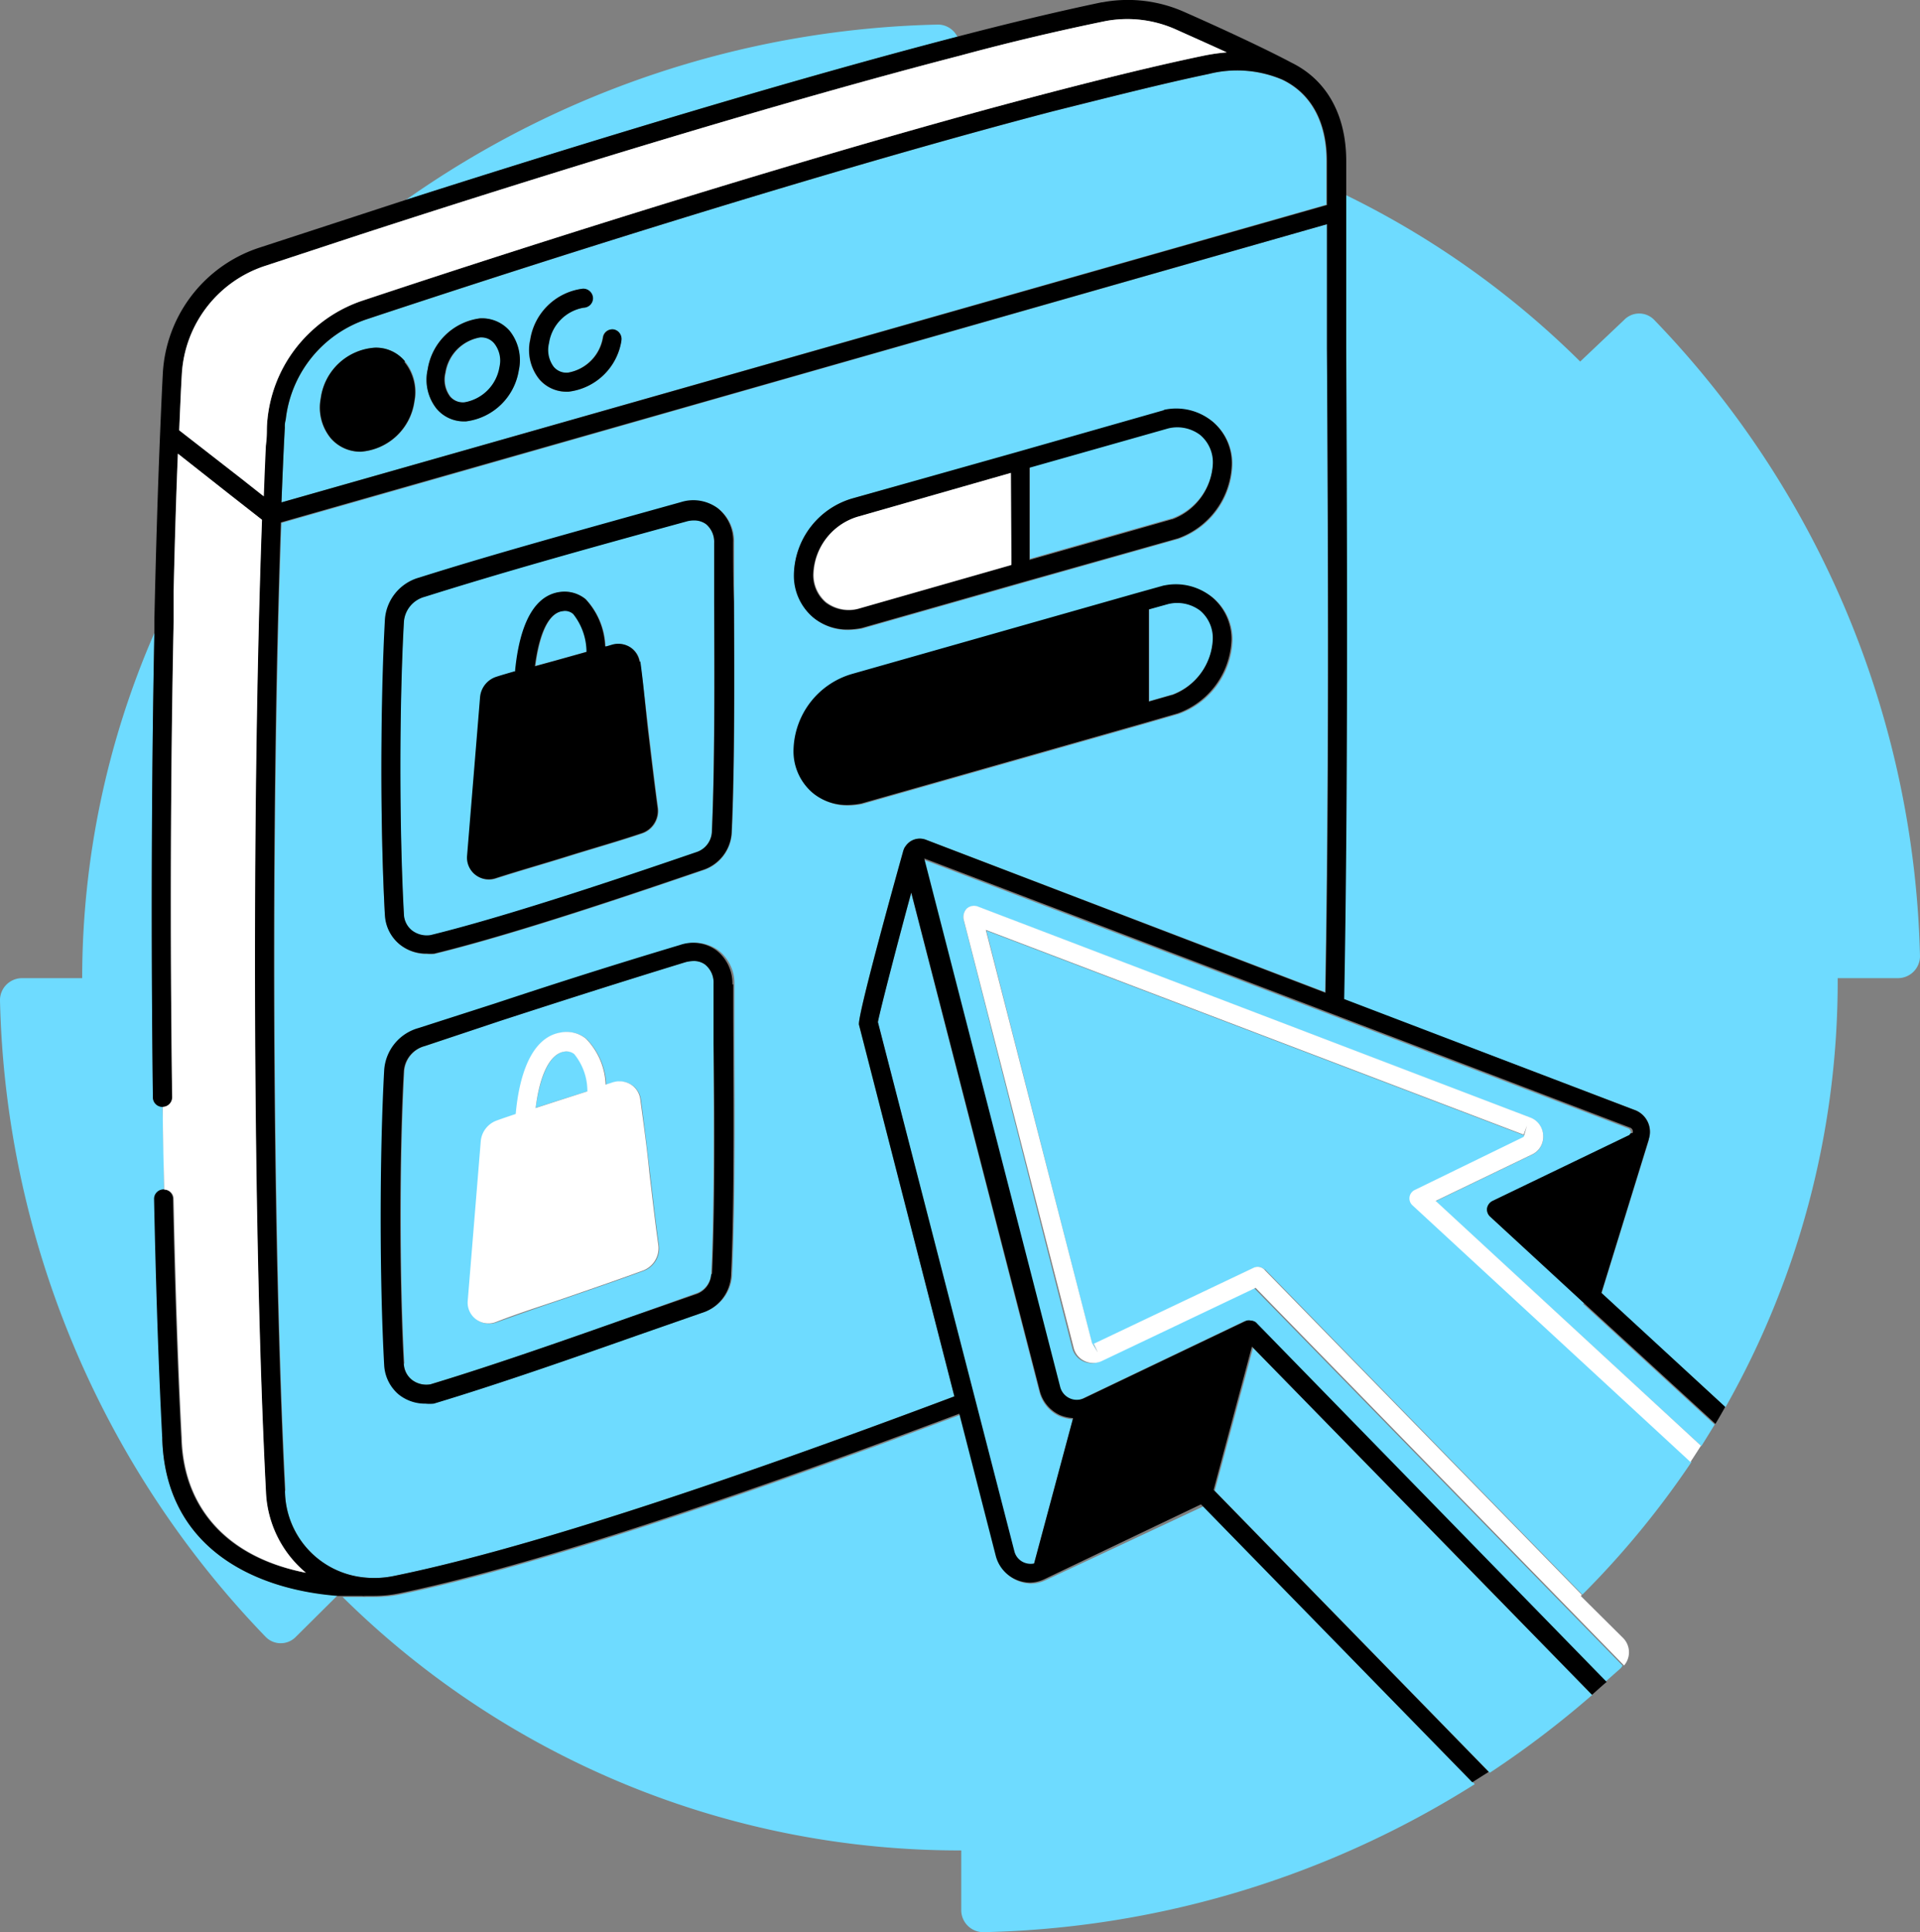 <svg xmlns="http://www.w3.org/2000/svg" width="123.108" height="123.858" viewBox="0 0 123.108 123.858">
  <rect x="0" y="0" width="123.108" height="123.858" fill="#808080" stroke="none"/>
  <g id="広告_5" transform="translate(-3.446 -3.071)">
    <path id="Path_13378" data-name="Path 13378" d="M39.054,45.41l-1.266.347c.169-1.35.628-3.422,1.809-3.535a.787.787,0,0,1,.647.188,3.938,3.938,0,0,1,.853,2.428ZM63.608,4.646A61.531,61.531,0,0,0,29.453,15.9C41.369,12.071,54.467,8.115,64.836,5.433a1.406,1.406,0,0,0-1.228-.788ZM81.233,44.023a2.306,2.306,0,0,0-.8-1.828,2.447,2.447,0,0,0-2.053-.431l-1.247.347v5.907l1.472-.422a4,4,0,0,0,2.625-3.544Zm0-11.25a2.3,2.3,0,0,0-.8-1.875,2.437,2.437,0,0,0-2.053-.431l-8.9,2.522v5.906l9.122-2.6a4,4,0,0,0,2.625-3.506Zm.1,65.862L98.972,116.71a61.905,61.905,0,0,0,6.563-4.988L83.793,89.465Zm-52-36.977c-.3-5.447-.3-13.36,0-18.751a1.8,1.8,0,0,1,1.341-1.6c4.913-1.547,10.051-2.991,16.745-4.819a1.716,1.716,0,0,1,.516-.075,1.284,1.284,0,0,1,.778.244,1.49,1.49,0,0,1,.516,1.2v3.835c0,4.688.047,10.425-.15,14.738a1.444,1.444,0,0,1-1,1.294c-3.506,1.2-11.71,4.013-17.035,5.316a1.557,1.557,0,0,1-1.21-.309,1.388,1.388,0,0,1-.5-1.069Zm4.1-3.685a1.387,1.387,0,0,0,1.8,1.425c1.547-.5,3.1-.937,4.688-1.434s3.16-.938,4.688-1.453a1.51,1.51,0,0,0,1.041-1.622c-.206-1.528-.394-3.113-.581-4.688s-.366-3.169-.581-4.688a1.369,1.369,0,0,0-.6-.937,1.425,1.425,0,0,0-1.191-.159l-.338.1h-.084a4.688,4.688,0,0,0-1.256-3.028,2.128,2.128,0,0,0-1.556-.469c-2.053.206-2.747,2.813-2.963,5.11h-.075c-.375.112-.75.216-1.125.338a1.51,1.51,0,0,0-1.041,1.313ZM70.5,104.363a2.274,2.274,0,0,1-.938.225,2.337,2.337,0,0,1-.937-.216,2.275,2.275,0,0,1-1.256-1.519l-2.335-9.094C48.945,99.806,36.85,103.678,29.1,105.282a8.231,8.231,0,0,1-1.566.159h-.619a.533.533,0,0,1-.178,0H25.412A56.251,56.251,0,0,0,65.08,121.688v3.863a1.416,1.416,0,0,0,1.388,1.378,61.487,61.487,0,0,0,31.539-9.488L80.615,99.628ZM84.562,84.449l20.344,20.842a56.9,56.9,0,0,0,6.994-8.5L94.087,80.343a.6.6,0,0,1,.141-.994l6.956-3.356.207-.713-.216.572L66.692,62.727l6.778,26.485.366.591-.263-.553L83.83,84.356a.6.6,0,0,1,.694.094Zm20.457,2.156-6.01-5.531a.618.618,0,0,1-.2-.544.656.656,0,0,1,.338-.459l8.7-4.191a.222.222,0,0,0,.092-.052A.226.226,0,0,0,108,75.74a.271.271,0,0,0-.159-.338L88.828,68.146l-26.251-10L71.3,92.025a1.1,1.1,0,0,0,1.528.713L83.24,87.759a.629.629,0,0,1,.291,0h.056a.8.8,0,0,1,.244.1l22.5,23.064c.357-.319.713-.629,1.06-.938a1.6,1.6,0,0,1,.094-.141L83.859,85.64l-9.854,4.688a1.294,1.294,0,0,1-1.116,0,1.257,1.257,0,0,1-.694-.844L65.23,62.023a.788.788,0,0,1,.206-.694.7.7,0,0,1,.731-.122l35.4,13.519a1.266,1.266,0,0,1,.825,1.153,1.247,1.247,0,0,1-.722,1.219L95.5,80.071l17.035,15.7c.291-.459.581-.938.853-1.378l-8.438-7.744Zm4.5-63.021a1.341,1.341,0,0,0-1.941,0l-2.812,2.663A56.555,56.555,0,0,0,89.709,15.559v9.835c.056,12.676.122,28.426-.131,41.739l18.657,7.078a1.49,1.49,0,0,1,.937,1.875v.056l-3.037,9.835,7.941,7.313a55.371,55.371,0,0,0,7.2-27.517h3.891a1.415,1.415,0,0,0,1.387-1.378A60.749,60.749,0,0,0,109.519,23.584ZM13.89,95.269c-.225-4.294-.4-9.46-.525-15.338a.609.609,0,0,1,.6-.619c0-1.725-.066-3.5-.094-5.3a.619.619,0,0,1-.619-.6c-.122-9.882-.094-20.41.094-29.767A55.427,55.427,0,0,0,8.715,65.774H4.833a1.416,1.416,0,0,0-1.388,1.378,60.7,60.7,0,0,0,17.026,40.839,1.35,1.35,0,0,0,1.95,0l2.672-2.653c-5.569-.394-11.054-3.207-11.241-10.06ZM41.135,73.021a3.75,3.75,0,0,0-.844-2.391.806.806,0,0,0-.628-.159c-.938.131-1.566,1.462-1.875,3.619l1.444-.469ZM29.378,90.468c-.3-5.447-.3-13.351,0-18.751a1.8,1.8,0,0,1,1.341-1.6L35.556,68.5c3.413-1.106,6.947-2.25,11.841-3.75a2.207,2.207,0,0,1,.525-.075,1.209,1.209,0,0,1,.731.225A1.481,1.481,0,0,1,49.2,66.13v3.835c0,4.688.047,10.425-.15,14.738a1.425,1.425,0,0,1-1,1.284l-4.05,1.463c-3.928,1.388-8.822,3.113-12.947,4.36a1.519,1.519,0,0,1-1.21-.3,1.388,1.388,0,0,1-.5-1.031Zm4.1-3.994A1.341,1.341,0,0,0,35.3,87.834c1.416-.506,2.813-1,4.285-1.491,1.706-.591,3.413-1.172,5.1-1.791A1.537,1.537,0,0,0,45.7,82.921c-.216-1.519-.394-3.1-.581-4.688s-.375-3.16-.581-4.688a1.313,1.313,0,0,0-.6-.938,1.416,1.416,0,0,0-1.219-.122l-.4.131a4.454,4.454,0,0,0-1.256-2.944,1.979,1.979,0,0,0-1.566-.412c-2.044.281-2.738,2.916-2.944,5.231-.4.141-.816.272-1.219.422a1.556,1.556,0,0,0-1.022,1.331ZM21.756,98.662c-.834-16.126-.937-43.277-.262-62.065L88.528,17.443v7.969c.056,12.535.122,28.06-.122,41.252L62.811,56.9a1.1,1.1,0,0,0-1.312.431.56.56,0,0,0-.084.141,1.519,1.519,0,0,0-.075.225c-.075.272-2.972,10.585-2.813,11.072l6.113,23.814c-16.088,6.047-28.126,9.919-35.88,11.5a6.183,6.183,0,0,1-2.035.1,5.626,5.626,0,0,1-5.007-5.6ZM54.4,39.888A3.5,3.5,0,0,0,55.648,42.7a3.431,3.431,0,0,0,2.2.759,4.871,4.871,0,0,0,.891-.094l10.313-2.935,9.966-2.813a5.2,5.2,0,0,0,3.45-4.688,3.478,3.478,0,0,0-1.247-2.813,3.657,3.657,0,0,0-3.1-.684l-9.375,2.672L58.1,35.022a5.2,5.2,0,0,0-3.741,4.828Zm0,11.25a3.5,3.5,0,0,0,1.247,2.813,3.432,3.432,0,0,0,2.2.759,4.871,4.871,0,0,0,.891-.094l17.982-5.109,2.306-.666a5.2,5.2,0,0,0,3.45-4.688,3.478,3.478,0,0,0-1.247-2.766,3.657,3.657,0,0,0-3.1-.684l-1.744.488L58.132,46.376a5.2,5.2,0,0,0-3.769,4.735ZM28.15,61.751a2.587,2.587,0,0,0,.938,1.875,2.7,2.7,0,0,0,1.744.6,2.728,2.728,0,0,0,.478,0C36.747,62.9,44.979,60.073,48.5,58.873a2.672,2.672,0,0,0,1.875-2.391c.2-4.341.169-10.144.15-14.8V37.854a2.663,2.663,0,0,0-1-2.166,2.635,2.635,0,0,0-2.344-.384c-6.713,1.875-11.86,3.281-16.791,4.838a3.01,3.01,0,0,0-2.194,2.7,176.148,176.148,0,0,0-.075,18.882Zm0,28.811a2.643,2.643,0,0,0,.938,1.875,2.7,2.7,0,0,0,1.706.581,2.637,2.637,0,0,0,.534,0c4.238-1.275,9.15-3,13.126-4.4l4.06-1.416a2.653,2.653,0,0,0,1.875-2.391c.2-4.341.169-10.144.15-14.8V66.186a2.69,2.69,0,0,0-1.031-2.2,2.559,2.559,0,0,0-2.334-.337C42.26,65.117,38.735,66.261,35.3,67.4l-4.9,1.575a3.009,3.009,0,0,0-2.194,2.7,173.383,173.383,0,0,0-.084,18.863Zm40.314,12.019a1.051,1.051,0,0,0,.591.713,1.11,1.11,0,0,0,.675.075l2.5-9.319a2.576,2.576,0,0,1-.872-.206A2.335,2.335,0,0,1,70.1,92.334L61.873,60.308c-.8,2.925-2,7.5-2.138,8.3Zm20.063-86.4-67.034,19.1c.066-1.66.131-3.272.216-4.8a1.5,1.5,0,0,1,.056-.5,7.678,7.678,0,0,1,5.222-6.45c13.669-4.538,30.873-9.9,43.971-13.323,3.75-.937,7.106-1.791,9.985-2.391a7.425,7.425,0,0,1,4.688.356c1.875.891,2.859,2.747,2.859,5.232v2.813ZM29.416,26.237a2.4,2.4,0,0,0-1.959-.872A3.75,3.75,0,0,0,24,28.619a3.1,3.1,0,0,0,.628,2.531,2.5,2.5,0,0,0,1.95.881,3.75,3.75,0,0,0,3.46-3.253,3.084,3.084,0,0,0-.619-2.541Zm6.675-1.959a2.344,2.344,0,0,0-1.875-.8,3.9,3.9,0,0,0-3.347,3.272,2.981,2.981,0,0,0,.581,2.531,2.288,2.288,0,0,0,1.772.8h.094a3.919,3.919,0,0,0,3.394-3.272,3.019,3.019,0,0,0-.619-2.531Zm7.2.628a.619.619,0,0,0-.5-.712.609.609,0,0,0-.7.487,2.747,2.747,0,0,1-2.241,2.278,1.069,1.069,0,0,1-.938-.375,1.81,1.81,0,0,1-.3-1.51A2.719,2.719,0,0,1,40.844,22.8a.609.609,0,0,0,.591-.628.628.628,0,0,0-.637-.591,3.9,3.9,0,0,0-3.366,3.272,2.991,2.991,0,0,0,.581,2.531,2.288,2.288,0,0,0,1.772.8h.094a3.9,3.9,0,0,0,3.413-3.272ZM34.319,24.7h-.056a2.719,2.719,0,0,0-2.231,2.278,1.809,1.809,0,0,0,.3,1.51,1.079,1.079,0,0,0,.938.375,2.747,2.747,0,0,0,2.241-2.278,1.773,1.773,0,0,0-.309-1.51,1.078,1.078,0,0,0-.881-.375Z" fill="#6edbff"/>
    <path id="Path_13379" data-name="Path 13379" d="M34.216,23.481a3.9,3.9,0,0,0-3.347,3.272,2.981,2.981,0,0,0,.581,2.531,2.288,2.288,0,0,0,1.772.8h.094a3.919,3.919,0,0,0,3.394-3.272,3.019,3.019,0,0,0-.581-2.531,2.345,2.345,0,0,0-1.913-.8Zm1.256,3.1a2.747,2.747,0,0,1-2.241,2.278,1.079,1.079,0,0,1-.938-.375,1.809,1.809,0,0,1-.3-1.509A2.719,2.719,0,0,1,34.225,24.7h.056a1.078,1.078,0,0,1,.844.375,1.772,1.772,0,0,1,.347,1.509Zm7.819-1.678A3.9,3.9,0,0,1,39.9,28.178H39.8a2.287,2.287,0,0,1-1.772-.8,2.991,2.991,0,0,1-.581-2.531,3.9,3.9,0,0,1,3.385-3.272.628.628,0,0,1,.638.591.609.609,0,0,1-.591.628,2.719,2.719,0,0,0-2.231,2.278,1.81,1.81,0,0,0,.3,1.509,1.069,1.069,0,0,0,.938.375,2.747,2.747,0,0,0,2.231-2.278.609.609,0,0,1,.7-.488.619.619,0,0,1,.469.713Zm64.69,50.824a.216.216,0,0,1-.058.089.221.221,0,0,1-.092.052l-8.7,4.191a.656.656,0,0,0-.338.459.619.619,0,0,0,.2.544L105,86.6l8.438,7.744c.216-.356.422-.722.628-1.088l-7.941-7.313,3.038-9.835v-.019a1.492,1.492,0,0,0-.938-1.875l-18.591-7.1c.253-13.313.188-29.064.131-41.739V13.4c0-2.963-1.247-5.2-3.507-6.31-1.762-.938-4.688-2.288-6.816-3.225a8.888,8.888,0,0,0-5.307-.647h-.047c-2.681.563-5.8,1.3-9.225,2.194C54.495,8.1,41.425,12.053,29.481,15.878L20,18.972a8.991,8.991,0,0,0-6.113,8.016c-.066,1.256-.122,2.569-.178,3.919-.15,3.647-.272,7.669-.366,11.972v.778c-.187,9.375-.216,19.885-.094,29.767a.614.614,0,0,0,1.228-.019c-.141-10.135-.1-20.973.094-30.5V40.938c.075-3.1.159-6.047.272-8.785l3.319,2.616,2.072,1.622c-.694,18.826-.581,46.108.253,62.29a7.137,7.137,0,0,0,2.531,5.2c-4.922-.938-7.838-4.05-7.96-8.654-.225-4.3-.4-9.45-.525-15.319a.6.6,0,0,0-1.209.028c.122,5.878.3,11.044.525,15.338.188,6.853,5.672,9.666,11.25,10.1h1.556a.532.532,0,0,0,.178,0h.619a8.072,8.072,0,0,0,1.566-.159c7.753-1.6,19.848-5.475,35.936-11.522l2.334,9.094a2.281,2.281,0,0,0,1.256,1.519,2.337,2.337,0,0,0,.938.215,2.243,2.243,0,0,0,.938-.225l10.032-4.791L97.847,117.32l1.05-.666L81.262,98.578l2.456-9.188,21.807,22.323c.309-.272.6-.544.938-.825l-22.5-23.063a.8.8,0,0,0-.244-.1h-.056a.629.629,0,0,0-.291,0L72.955,92.7a1.1,1.1,0,0,1-1.528-.713L62.708,58.1l26.251,10,19.013,7.257a.271.271,0,0,1,.159.338ZM85.668,8.171c1.875.891,2.859,2.747,2.859,5.232v2.813L21.493,35.276c.066-1.66.131-3.272.216-4.8a1.5,1.5,0,0,1,.056-.5,7.679,7.679,0,0,1,5.222-6.45c13.669-4.538,30.873-9.9,43.971-13.322,3.75-.937,7.106-1.791,9.985-2.391A7.425,7.425,0,0,1,85.668,8.171ZM20.434,31.61c-.047,1.041-.094,2.119-.131,3.235l-1.425-1.125-3.947-3.066c.056-1.238.1-2.447.169-3.6a7.763,7.763,0,0,1,5.278-6.919l6.094-2.006C39.166,14,53.707,9.559,65.014,6.634c3.46-.938,6.619-1.659,9.319-2.213a7.622,7.622,0,0,1,4.566.563c.938.422,2.1.938,3.206,1.444a12.821,12.821,0,0,0-1.416.2c-3.75.788-8.438,1.941-13.491,3.328-12.6,3.422-28.126,8.269-40.6,12.422a8.992,8.992,0,0,0-3.225,1.959,8.9,8.9,0,0,0-2.813,6.085,10.634,10.634,0,0,0-.122,1.238Zm49.69,60.65a2.335,2.335,0,0,0,1.256,1.509,2.577,2.577,0,0,0,.872.206l-2.5,9.319a1.111,1.111,0,0,1-.675-.075,1.053,1.053,0,0,1-.591-.712L59.736,68.586c.141-.759,1.341-5.372,2.138-8.3Zm18.31-25.548L62.811,56.9a1.1,1.1,0,0,0-1.313.431.56.56,0,0,0-.084.141,1.519,1.519,0,0,0-.075.225c-.075.272-2.972,10.585-2.813,11.072l6.113,23.814c-16.088,6.047-28.126,9.919-35.88,11.5a6.209,6.209,0,0,1-2.035.1,5.626,5.626,0,0,1-5.006-5.56c-.834-16.126-.938-43.277-.263-62.065L88.527,17.444v7.969C88.612,37.947,88.677,53.473,88.434,66.711ZM29.369,26.266a3.085,3.085,0,0,1,.638,2.541,3.75,3.75,0,0,1-3.413,3.216,2.5,2.5,0,0,1-1.95-.881,3.1,3.1,0,0,1-.628-2.531,3.75,3.75,0,0,1,3.46-3.253,2.4,2.4,0,0,1,1.941.881ZM50.407,66.186a2.69,2.69,0,0,0-1.031-2.2,2.559,2.559,0,0,0-2.334-.338c-4.913,1.472-8.438,2.616-11.869,3.75l-4.9,1.575a3.009,3.009,0,0,0-2.194,2.7c-.3,5.485-.3,13.444,0,18.92a2.644,2.644,0,0,0,.938,1.875,2.7,2.7,0,0,0,1.706.581,2.637,2.637,0,0,0,.534,0c4.238-1.275,9.15-3,13.126-4.4l4.06-1.416a2.653,2.653,0,0,0,1.875-2.391c.2-4.341.169-10.144.15-14.8-.009-1.453-.009-2.728-.009-3.881ZM49.048,84.759a1.425,1.425,0,0,1-1,1.284l-4.05,1.406c-3.928,1.388-8.822,3.113-12.947,4.36a1.519,1.519,0,0,1-1.209-.3,1.388,1.388,0,0,1-.506-1.031c-.3-5.447-.3-13.351,0-18.751a1.8,1.8,0,0,1,1.341-1.6L35.556,68.5c3.413-1.106,6.947-2.25,11.841-3.75a2.213,2.213,0,0,1,.525-.075,1.209,1.209,0,0,1,.731.225A1.481,1.481,0,0,1,49.2,66.13v3.835c.066,4.669.094,10.454-.1,14.766ZM44.454,45.5a1.369,1.369,0,0,0-.6-.937,1.425,1.425,0,0,0-1.191-.159l-.337.1h-.084a4.688,4.688,0,0,0-1.256-3.028,2.128,2.128,0,0,0-1.556-.469c-2.053.206-2.747,2.813-2.963,5.11h-.075c-.375.112-.75.216-1.125.338a1.51,1.51,0,0,0-1.041,1.313l-.834,10.182a1.388,1.388,0,0,0,1.8,1.425c1.547-.5,3.1-.937,4.688-1.434s3.159-.937,4.688-1.453a1.509,1.509,0,0,0,1.041-1.622c-.206-1.528-.394-3.113-.581-4.688s-.309-3.16-.525-4.707Zm-5.447-.066-1.266.347c.169-1.35.628-3.422,1.81-3.535a.787.787,0,0,1,.647.188,3.937,3.937,0,0,1,.853,2.428ZM78.055,29.369,68.68,32.041,58.1,35.022a5.2,5.2,0,0,0-3.75,4.828A3.5,3.5,0,0,0,55.6,42.663a3.432,3.432,0,0,0,2.2.759,4.87,4.87,0,0,0,.891-.094l10.313-2.934,9.966-2.813a5.2,5.2,0,0,0,3.45-4.688,3.478,3.478,0,0,0-1.247-2.813,3.656,3.656,0,0,0-3.075-.741Zm-9.788,9.938-9.844,2.813a2.419,2.419,0,0,1-2.044-.422,2.3,2.3,0,0,1-.8-1.828,3.975,3.975,0,0,1,2.813-3.647L68.23,33.41ZM78.58,36.363l-9.122,2.6V33.054l8.9-2.522a2.438,2.438,0,0,1,2.053.431,2.3,2.3,0,0,1,.8,1.875,4,4,0,0,1-2.6,3.525ZM78.074,40.6l-1.744.487L58.076,46.273a5.2,5.2,0,0,0-3.75,4.828,3.5,3.5,0,0,0,1.247,2.813,3.432,3.432,0,0,0,2.2.759,4.88,4.88,0,0,0,.891-.094l17.982-5.11,2.306-.666a5.2,5.2,0,0,0,3.45-4.688,3.479,3.479,0,0,0-1.247-2.766A3.657,3.657,0,0,0,78.1,40.6Zm.506,7.022-1.472.422V42.138l1.247-.347a2.447,2.447,0,0,1,2.053.431,2.306,2.306,0,0,1,.8,1.828,4,4,0,0,1-2.6,3.572ZM50.454,37.807a2.663,2.663,0,0,0-1-2.166,2.635,2.635,0,0,0-2.344-.384c-6.713,1.875-11.86,3.281-16.791,4.838a3.01,3.01,0,0,0-2.194,2.7c-.3,5.485-.3,13.444,0,18.929a2.587,2.587,0,0,0,.938,1.875,2.7,2.7,0,0,0,1.744.6,2.747,2.747,0,0,0,.478,0c5.438-1.322,13.669-4.153,17.194-5.353a2.672,2.672,0,0,0,1.875-2.391c.2-4.341.169-10.144.15-14.8C50.454,40.254,50.454,38.96,50.454,37.807ZM49.095,56.4a1.444,1.444,0,0,1-1,1.294c-3.506,1.2-11.71,4.013-17.035,5.316a1.556,1.556,0,0,1-1.209-.309,1.388,1.388,0,0,1-.506-1.022c-.3-5.447-.3-13.36,0-18.751a1.8,1.8,0,0,1,1.341-1.6c4.913-1.547,10.051-2.991,16.745-4.819a1.713,1.713,0,0,1,.516-.075,1.285,1.285,0,0,1,.778.244,1.491,1.491,0,0,1,.516,1.2v3.834C49.263,46.282,49.291,52.067,49.095,56.4Z"/>
    <path id="Path_13380" data-name="Path 13380" d="M67.217,9.943c-12.6,3.422-28.126,8.269-40.6,12.422a8.991,8.991,0,0,0-3.244,1.969,8.9,8.9,0,0,0-2.813,6.085,7.935,7.935,0,0,1-.066,1.238c-.047,1.041-.094,2.119-.131,3.235l-1.425-1.125-4-3.113c.056-1.238.1-2.447.169-3.6a7.763,7.763,0,0,1,5.278-6.919l6.094-2.006C39.166,14,53.707,9.559,65.014,6.634c3.46-.938,6.619-1.659,9.319-2.213a7.622,7.622,0,0,1,4.566.563c.938.422,2.1.938,3.206,1.444a12.826,12.826,0,0,0-1.416.2C76.939,7.4,72.308,8.584,67.217,9.943Zm1.05,23.438-9.835,2.813a3.975,3.975,0,0,0-2.813,3.647,2.3,2.3,0,0,0,.8,1.828,2.419,2.419,0,0,0,2.044.422L68.3,39.279ZM20.5,98.681c-.834-16.182-.937-43.464-.253-62.29l-2.072-1.622-3.319-2.616c-.113,2.738-.2,5.681-.272,8.785v1.969c-.2,9.525-.234,20.363-.094,30.5a.619.619,0,0,1-.609.619c0,1.8.056,3.572.094,5.3a.609.609,0,0,1,.609.591c.122,5.869.3,11.016.525,15.319.122,4.6,3.038,7.679,7.96,8.654a7.137,7.137,0,0,1-2.569-5.2ZM45.082,78.243c.188,1.585.366,3.169.581,4.688a1.538,1.538,0,0,1-1.013,1.594c-1.688.619-3.394,1.2-5.1,1.791-1.434.488-2.869.938-4.285,1.491a1.331,1.331,0,0,1-1.828-1.359l.834-10.219A1.556,1.556,0,0,1,35.294,74.9c.4-.15.816-.281,1.219-.422.206-2.316.938-4.95,2.944-5.231a1.978,1.978,0,0,1,1.566.412A4.454,4.454,0,0,1,42.279,72.6l.4-.131a1.416,1.416,0,0,1,1.219.122,1.312,1.312,0,0,1,.6.938C44.707,75.084,44.932,76.668,45.082,78.243ZM37.788,74.1l1.444-.469,1.875-.6a3.75,3.75,0,0,0-.844-2.391.806.806,0,0,0-.628-.159C38.716,70.612,38.06,71.943,37.788,74.1Zm56.374,5.25a.6.6,0,0,0-.141.994l17.814,16.444c.234-.347.45-.694.675-1.041L95.5,80.052l6.169-2.972a1.246,1.246,0,0,0,.722-1.219,1.266,1.266,0,0,0-.825-1.153l-35.4-13.519a.7.7,0,0,0-.731.122A.788.788,0,0,0,65.23,62l7.06,27.47a1.256,1.256,0,0,0,.694.844,1.294,1.294,0,0,0,1.116,0l9.854-4.688,23.626,24.207a1.3,1.3,0,0,0-.093-1.791l-2.682-2.662.066-.075L84.524,84.468a.6.6,0,0,0-.694-.131L73.574,89.212l.262.553-.366-.591L66.655,62.68l34.482,13.125.216-.572-.206.713Z" fill="#fff"/>
  </g>
</svg>
